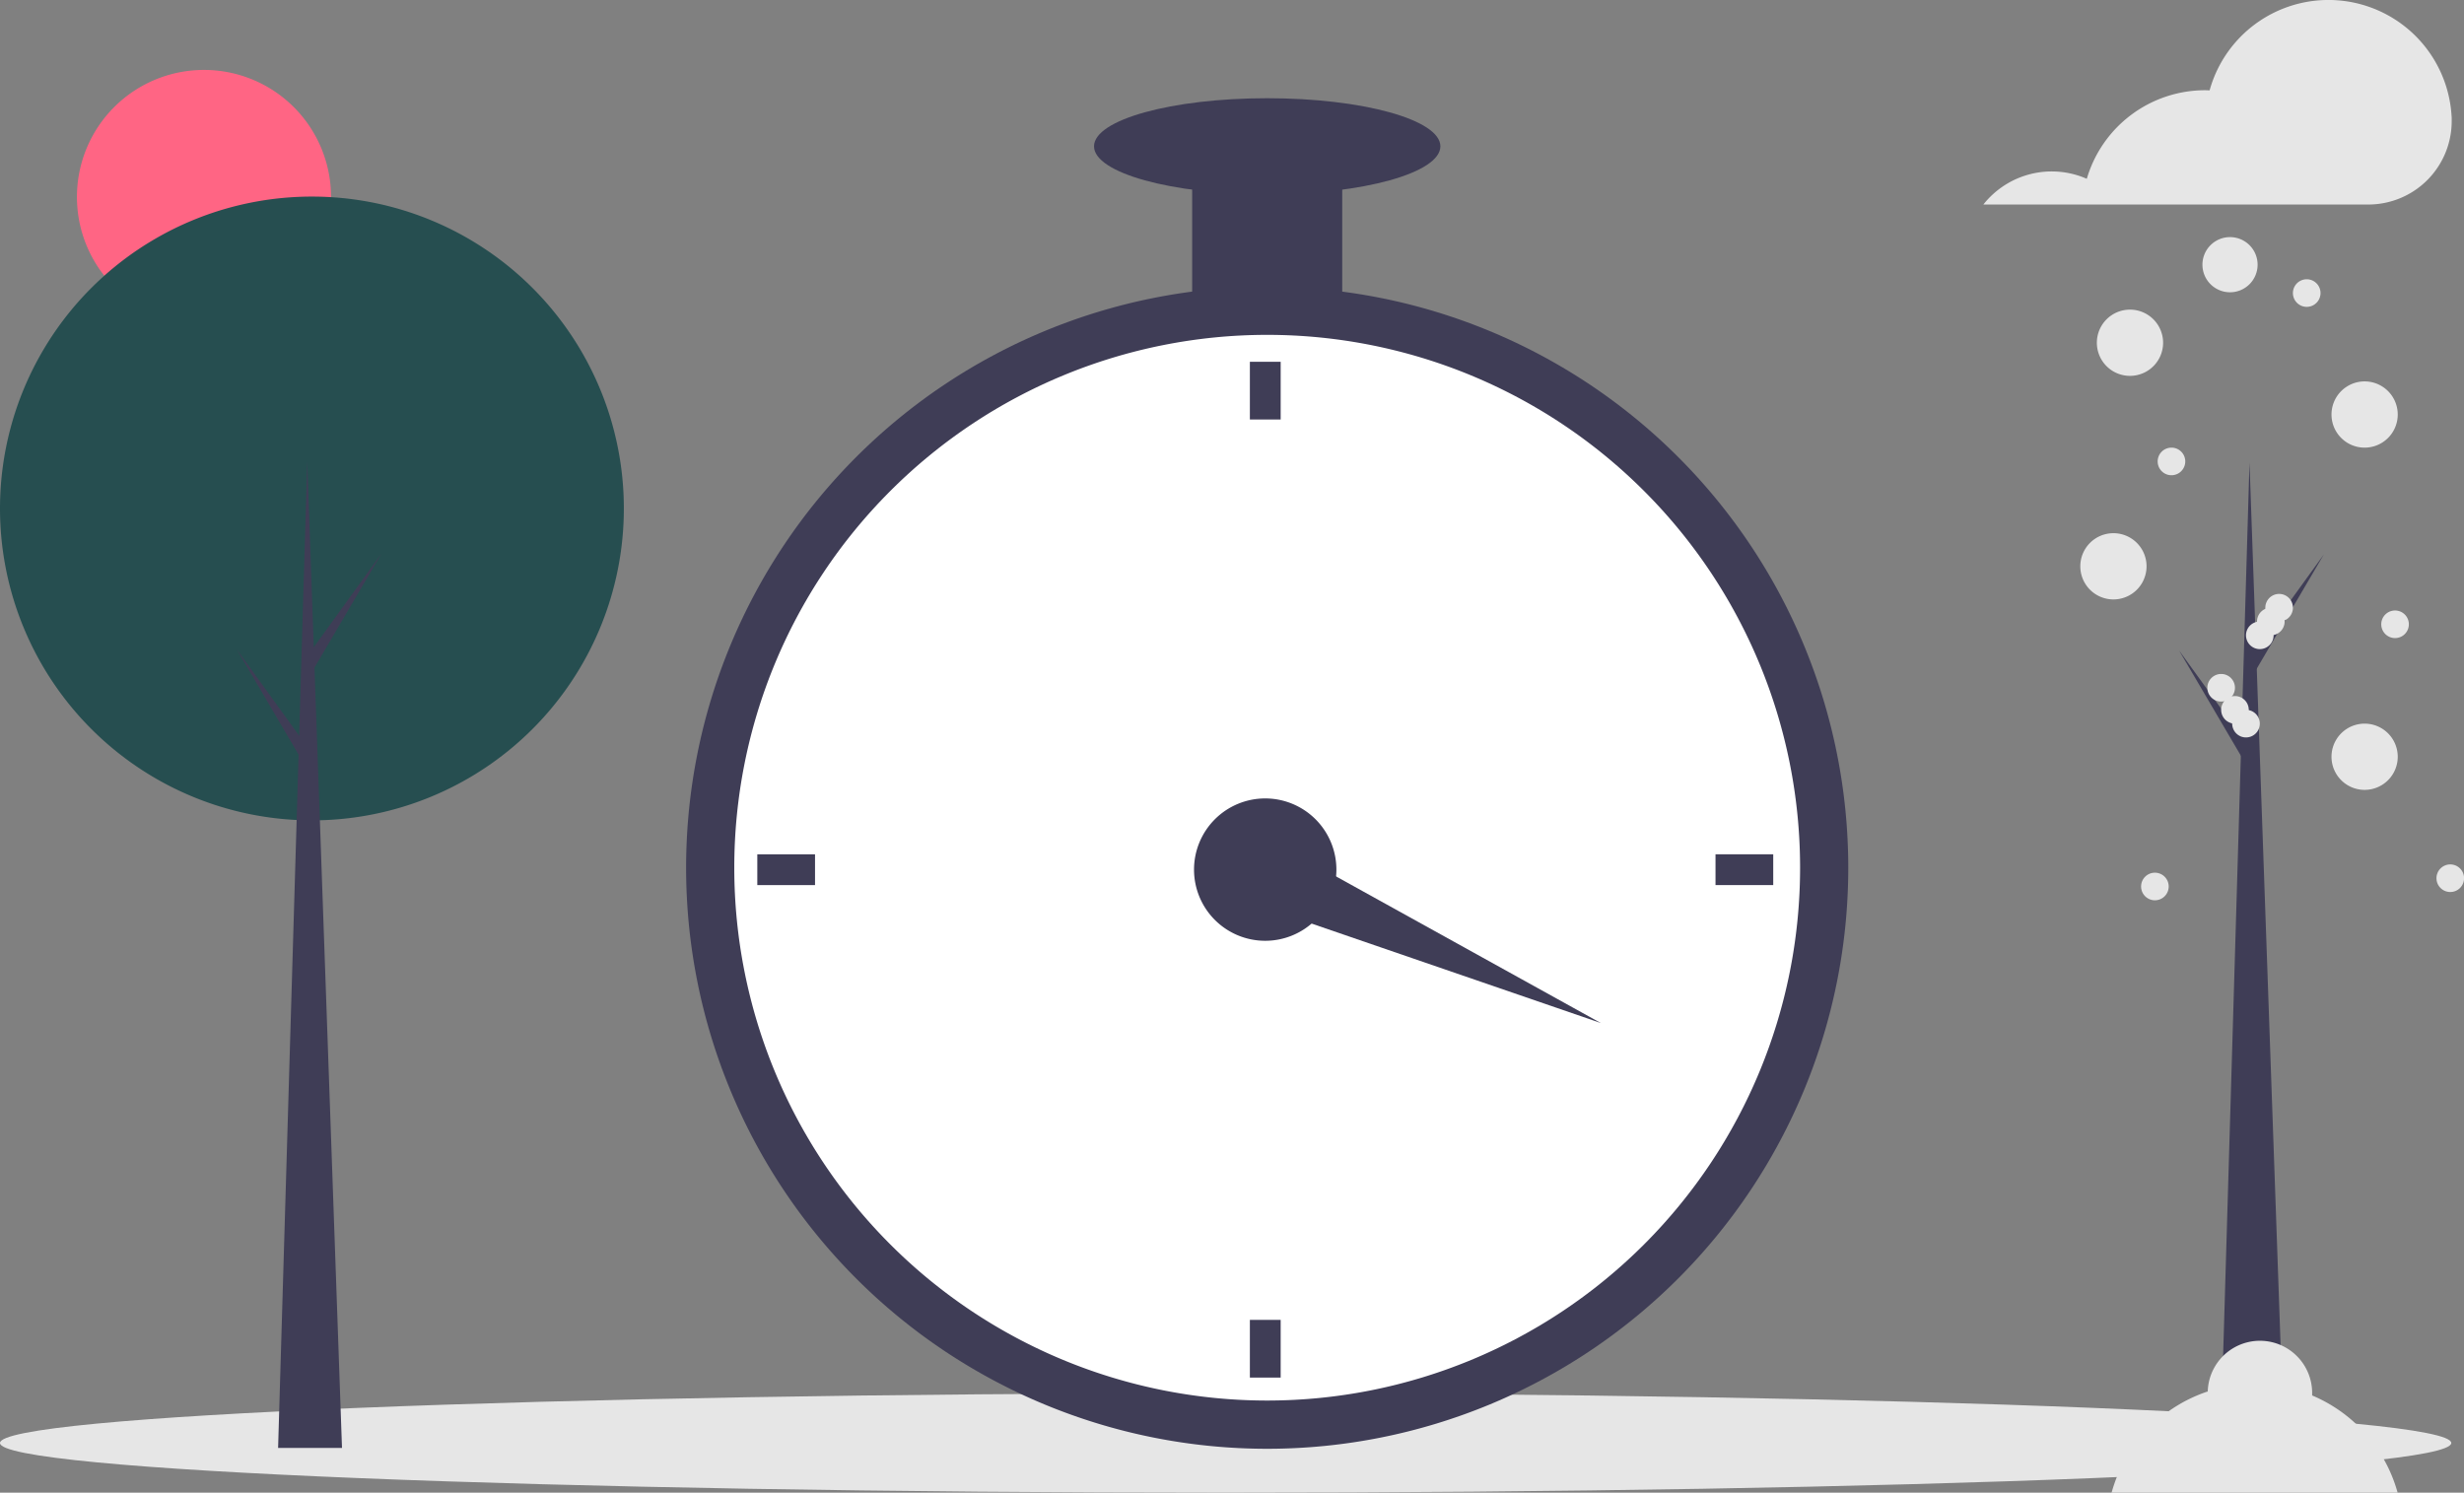 <svg id="features-icon-2" xmlns="http://www.w3.org/2000/svg" xmlns:xlink="http://www.w3.org/1999/xlink" width="139.636" height="84.601" viewBox="0 0 139.636 84.601">
  <rect x="0" y="0" width="139.636" height="84.601" fill="#808080" stroke="none"/>
  <defs>
    <clipPath id="clip-path">
      <rect id="Rectangle_25230" data-name="Rectangle 25230" width="139.636" height="84.601" fill="none"/>
    </clipPath>
  </defs>
  <g id="Group_26982" data-name="Group 26982" clip-path="url(#clip-path)">
    <path id="Path_16621" data-name="Path 16621" d="M35.092,25.334a7.2,7.2,0,1,1-7.2,7.2,7.2,7.2,0,0,1,7.2-7.2" transform="translate(-23.532 -21.371)" fill="#ff6584"/>
    <path id="Path_16622" data-name="Path 16622" d="M69.458,504.806c38.36,0,69.458,1.261,69.458,2.816s-31.1,2.816-69.458,2.816S0,509.177,0,507.622s31.1-2.816,69.458-2.816" transform="translate(0 -425.837)" fill="#e6e6e6"/>
    <path id="Path_16623" data-name="Path 16623" d="M17.677,71.223A17.677,17.677,0,1,1,0,88.9,17.677,17.677,0,0,1,17.677,71.223" transform="translate(0 -60.081)" fill="#264e50"/>
    <path id="Path_16624" data-name="Path 16624" d="M104.368,223.112h-3.621l1.651-55.907Z" transform="translate(-84.987 -141.048)" fill="#3f3d56"/>
    <path id="Path_16625" data-name="Path 16625" d="M110.756,205.939l3.887-5.378-3.94,6.709-.426-.745Z" transform="translate(-93.026 -169.186)" fill="#3f3d56"/>
    <path id="Path_16626" data-name="Path 16626" d="M89.658,240.656l-3.887-5.378,3.94,6.709.426-.745Z" transform="translate(-72.353 -198.472)" fill="#3f3d56"/>
    <path id="Path_16627" data-name="Path 16627" d="M807.981,223.488h-3.621l1.651-55.907Z" transform="translate(-678.531 -141.365)" fill="#3f3d56"/>
    <path id="Path_16628" data-name="Path 16628" d="M814.37,206.315l3.887-5.378-3.94,6.709-.426-.745Z" transform="translate(-686.57 -169.503)" fill="#3f3d56"/>
    <path id="Path_16629" data-name="Path 16629" d="M793.272,241.032l-3.887-5.378,3.94,6.709.426-.745Z" transform="translate(-665.897 -198.789)" fill="#3f3d56"/>
    <path id="Path_16630" data-name="Path 16630" d="M281.482,103.894a32.93,32.93,0,1,1-32.93,32.93,32.93,32.93,0,0,1,32.93-32.93" transform="translate(-209.67 -87.641)" fill="#3f3d56"/>
    <path id="Path_16631" data-name="Path 16631" d="M296.182,121.32a30.2,30.2,0,1,1-30.2,30.2,30.2,30.2,0,0,1,30.2-30.2" transform="translate(-224.37 -102.341)" fill="#fff"/>
    <path id="Path_16632" data-name="Path 16632" d="M436.6,289.3a4.034,4.034,0,1,1-4.034,4.034A4.034,4.034,0,0,1,436.6,289.3" transform="translate(-364.9 -244.047)" fill="#3f3d56"/>
    <rect id="Rectangle_25225" data-name="Rectangle 25225" width="1.745" height="3.271" transform="translate(70.831 20.505)" fill="#3f3d56"/>
    <rect id="Rectangle_25226" data-name="Rectangle 25226" width="1.745" height="3.271" transform="translate(70.831 74.807)" fill="#3f3d56"/>
    <rect id="Rectangle_25227" data-name="Rectangle 25227" width="3.271" height="1.745" transform="translate(42.917 48.42)" fill="#3f3d56"/>
    <rect id="Rectangle_25228" data-name="Rectangle 25228" width="3.271" height="1.745" transform="translate(97.219 48.419)" fill="#3f3d56"/>
    <path id="Path_16633" data-name="Path 16633" d="M450.924,307.906l1.491-3.409L471.1,314.844Z" transform="translate(-380.384 -256.863)" fill="#3f3d56"/>
    <rect id="Rectangle_25229" data-name="Rectangle 25229" width="8.505" height="9.814" transform="translate(67.56 8.293)" fill="#3f3d56"/>
    <path id="Path_16634" data-name="Path 16634" d="M406.137,35.585c5.42,0,9.814,1.221,9.814,2.726s-4.394,2.726-9.814,2.726-9.814-1.221-9.814-2.726,4.394-2.726,9.814-2.726" transform="translate(-334.324 -30.018)" fill="#3f3d56"/>
    <path id="Path_16635" data-name="Path 16635" d="M745.037,6.594a6.989,6.989,0,0,0-13.713-1.473c-.085,0-.169-.007-.255-.007a6.991,6.991,0,0,0-6.706,5.02,4.94,4.94,0,0,0-5.861,1.458h21.8a4.727,4.727,0,0,0,4.741-4.714c0-.06,0-.12,0-.181,0-.034,0-.069-.005-.1" transform="translate(-606.104 0)" fill="#e6e6e6"/>
    <path id="Path_16636" data-name="Path 16636" d="M761.491,112.182a1.877,1.877,0,1,1-1.877,1.877,1.877,1.877,0,0,1,1.877-1.877" transform="translate(-640.784 -94.633)" fill="#e6e6e6"/>
    <path id="Path_16637" data-name="Path 16637" d="M799.418,85.9a1.563,1.563,0,1,1-1.563,1.563,1.563,1.563,0,0,1,1.563-1.563" transform="translate(-673.042 -72.461)" fill="#e6e6e6"/>
    <path id="Path_16638" data-name="Path 16638" d="M846.491,138.182a1.877,1.877,0,1,1-1.877,1.877,1.877,1.877,0,0,1,1.877-1.877" transform="translate(-712.487 -116.565)" fill="#e6e6e6"/>
    <path id="Path_16639" data-name="Path 16639" d="M755.491,193.182a1.877,1.877,0,1,1-1.877,1.877,1.877,1.877,0,0,1,1.877-1.877" transform="translate(-635.722 -162.962)" fill="#e6e6e6"/>
    <path id="Path_16640" data-name="Path 16640" d="M846.491,262.182a1.877,1.877,0,1,1-1.877,1.877,1.877,1.877,0,0,1,1.877-1.877" transform="translate(-712.487 -221.168)" fill="#e6e6e6"/>
    <path id="Path_16641" data-name="Path 16641" d="M795.417,492.559c0-.02,0-.04,0-.061a2.959,2.959,0,1,0-5.916-.155h-.028a8.41,8.41,0,1,0,5.941.217" transform="translate(-664.387 -413.47)" fill="#e6e6e6"/>
    <path id="Path_16642" data-name="Path 16642" d="M863.4,221.182a.782.782,0,1,1-.782.782.782.782,0,0,1,.782-.782" transform="translate(-727.671 -186.581)" fill="#e6e6e6"/>
    <path id="Path_16643" data-name="Path 16643" d="M831.4,101.182a.782.782,0,1,1-.782.782.782.782,0,0,1,.782-.782" transform="translate(-700.677 -85.354)" fill="#e6e6e6"/>
    <path id="Path_16644" data-name="Path 16644" d="M814.4,225.182a.782.782,0,1,1-.782.782.782.782,0,0,1,.782-.782" transform="translate(-686.336 -189.956)" fill="#e6e6e6"/>
    <path id="Path_16645" data-name="Path 16645" d="M818.4,220.182a.782.782,0,1,1-.782.782.782.782,0,0,1,.782-.782" transform="translate(-689.711 -185.738)" fill="#e6e6e6"/>
    <path id="Path_16646" data-name="Path 16646" d="M821.4,215.182a.782.782,0,1,1-.782.782.782.782,0,0,1,.782-.782" transform="translate(-692.241 -181.52)" fill="#e6e6e6"/>
    <path id="Path_16647" data-name="Path 16647" d="M809.4,257.182a.782.782,0,1,1-.782.782.782.782,0,0,1,.782-.782" transform="translate(-682.118 -216.95)" fill="#e6e6e6"/>
    <path id="Path_16648" data-name="Path 16648" d="M883.4,313.182a.782.782,0,1,1-.782.782.782.782,0,0,1,.782-.782" transform="translate(-744.542 -264.189)" fill="#e6e6e6"/>
    <path id="Path_16649" data-name="Path 16649" d="M776.4,316.182a.782.782,0,1,1-.782.782.782.782,0,0,1,.782-.782" transform="translate(-654.281 -266.72)" fill="#e6e6e6"/>
    <path id="Path_16650" data-name="Path 16650" d="M782.4,162.182a.782.782,0,1,1-.782.782.782.782,0,0,1,.782-.782" transform="translate(-659.342 -136.811)" fill="#e6e6e6"/>
    <path id="Path_16651" data-name="Path 16651" d="M805.4,252.182a.782.782,0,1,1-.782.782.782.782,0,0,1,.782-.782" transform="translate(-678.744 -212.732)" fill="#e6e6e6"/>
    <path id="Path_16652" data-name="Path 16652" d="M800.4,244.182a.782.782,0,1,1-.782.782.782.782,0,0,1,.782-.782" transform="translate(-674.526 -205.983)" fill="#e6e6e6"/>
  </g>
</svg>

